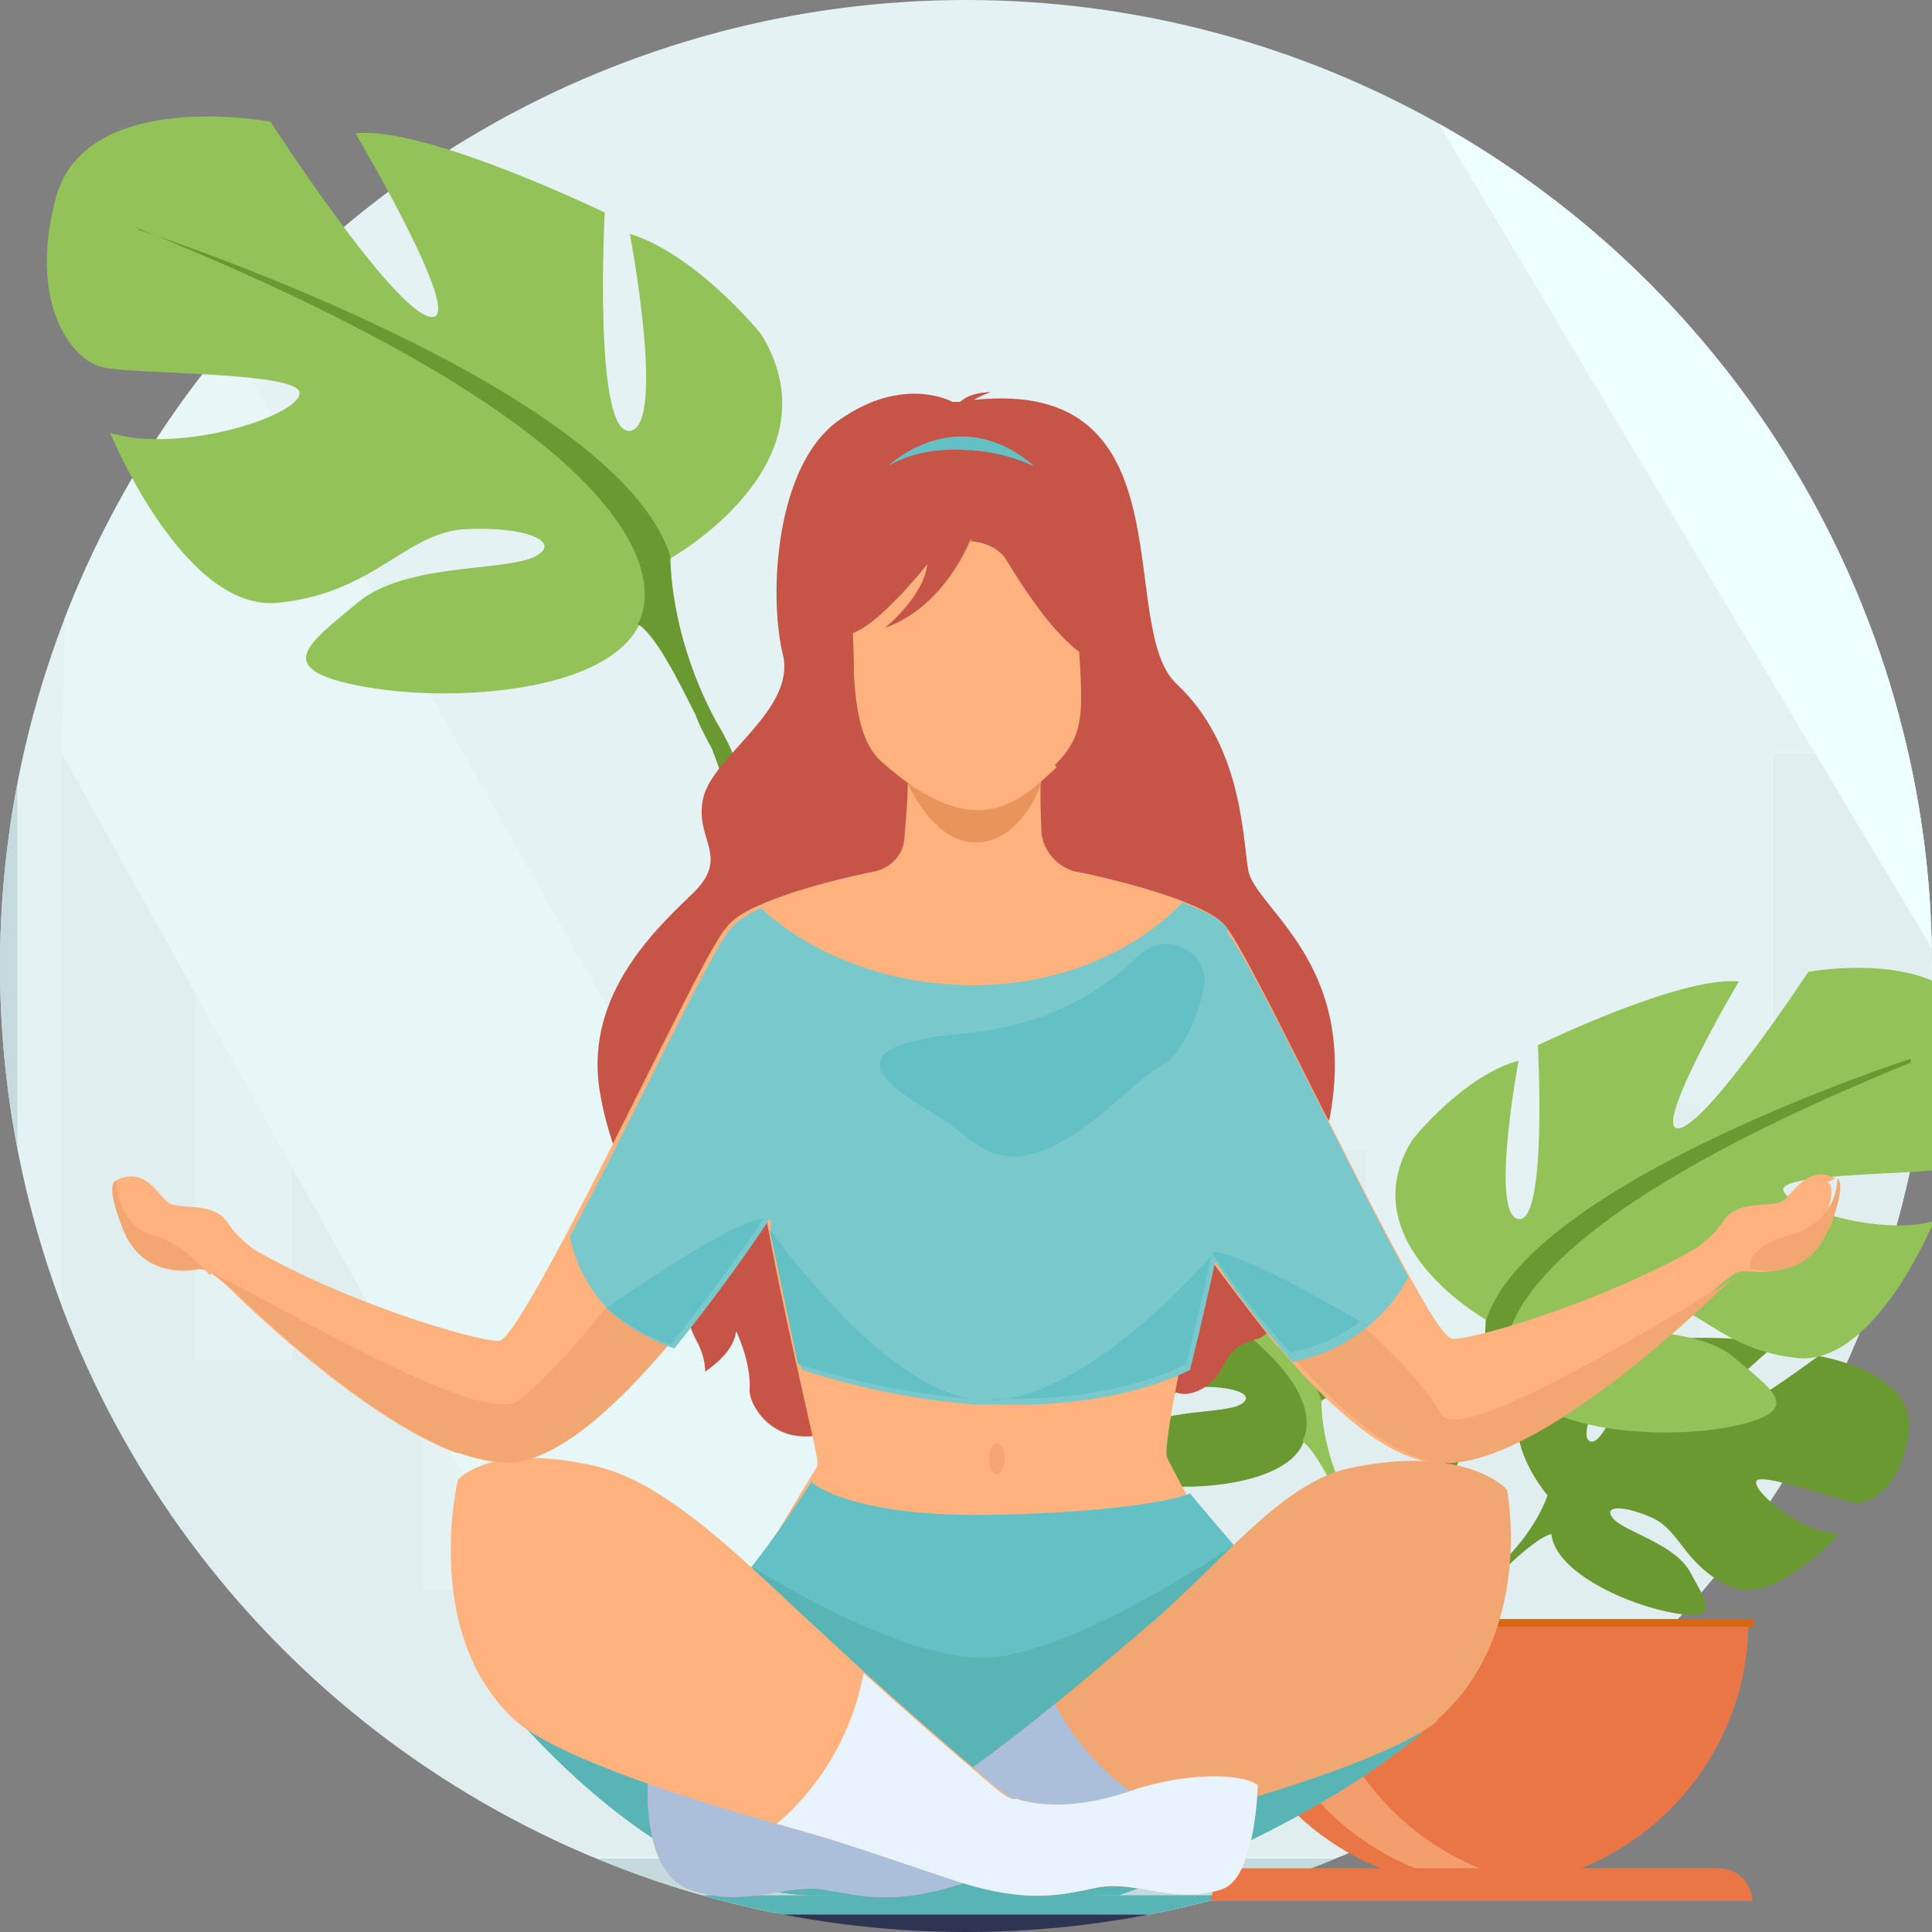 <?xml version="1.0" encoding="UTF-8"?>
<svg xmlns="http://www.w3.org/2000/svg" xmlns:xlink="http://www.w3.org/1999/xlink" version="1.1" viewBox="0 0 100 100">
  <rect x="0" y="0" width="100" height="100" fill="#808080" stroke="none"/>
  <!-- Generator: Adobe Illustrator 29.3.1, SVG Export Plug-In . SVG Version: 2.1.0 Build 151)  -->
  <defs>
    <style>
      .st0 {
        fill: none;
      }

      .st1 {
        fill: #8ac9fe;
      }

      .st2 {
        fill: #c7dfe2;
      }

      .st3 {
        fill: #e8945b;
      }

      .st4 {
        fill: #ffb27d;
      }

      .st5 {
        fill: #59b5b5;
      }

      .st6 {
        fill: #e30256;
      }

      .st7 {
        fill: #fdb441;
      }

      .st8 {
        fill: #eaf6ff;
      }

      .st9 {
        fill: #fea613;
      }

      .st10 {
        fill: #fed402;
      }

      .st11 {
        fill: #c57a44;
      }

      .st12 {
        fill: #c65447;
      }

      .st13 {
        fill: #eff;
      }

      .st14 {
        fill: #63c1c6;
      }

      .st15 {
        fill: #93c358;
      }

      .st16 {
        fill: #c1e0e4;
      }

      .st17 {
        fill: #f2a672;
      }

      .st18 {
        fill: #b5453c;
      }

      .st19 {
        fill: #8bc727;
      }

      .st20 {
        fill: #cfe1e5;
      }

      .st21 {
        fill: #9facba;
      }

      .st22 {
        fill: #596c76;
      }

      .st23 {
        fill: #26a6fe;
      }

      .st24 {
        fill: #8d9ca8;
      }

      .st25 {
        fill: #81b823;
      }

      .st26 {
        fill: #fe9901;
      }

      .st27 {
        fill: #e7f7f7;
      }

      .st28 {
        fill: #e9f3fe;
      }

      .st29 {
        fill: #fff;
      }

      .st30 {
        fill: #79c8cc;
      }

      .st31 {
        fill: #465a61;
      }

      .st32 {
        fill: #5153a0;
      }

      .st33 {
        fill: #e5f2f3;
      }

      .st34 {
        fill: #d8ecfe;
      }

      .st35 {
        fill: #ea7646;
      }

      .st36 {
        fill: #7a8c98;
      }

      .st37 {
        fill: #abbfdb;
      }

      .st38 {
        fill: #599dad;
      }

      .st39 {
        fill: #d86713;
      }

      .st40 {
        fill: #60b7ff;
      }

      .st41 {
        fill: #c5dadd;
      }

      .st42 {
        fill: #d88a55;
      }

      .st43 {
        fill: #6a9931;
      }

      .st44 {
        fill: #fd3581;
      }

      .st45 {
        fill: #f49e6d;
      }

      .st46 {
        fill: #97d729;
      }

      .st47 {
        fill: #2e3552;
      }

      .st48 {
        display: none;
      }

      .st49 {
        fill: #fac600;
      }

      .st50 {
        fill: #fe0364;
      }

      .st51 {
        fill: #b3dafe;
      }

      .st52 {
        clip-path: url(#clippath);
      }

      .st53 {
        fill: #e1eef0;
      }
    </style>
    <clipPath id="clippath">
      <circle class="st0" cx="50" cy="50" r="50"/>
    </clipPath>
  </defs>
  <g id="Calque_1" class="st48">
    <path class="st34" d="M50,4.3C23.6,4.3,2.1,25.7,2.1,52.1s.1,4.2.4,6.2l.6.2h93.7l.6-.2c.3-2,.4-4.1.4-6.2,0-26.4-21.4-47.9-47.9-47.9Z"/>
    <path class="st8" d="M12.6,57.8c0-.5.1-1,.4-1.4l6.2-10.5c.5-.8,1.4-1.3,2.4-1.3h7.5c0-.2,0-.3,0-.5-.5-4.6-4.3-8.1-8.9-8.4-5.6-.4-10.2,4-10.2,9.5s0,1.1.1,1.6c0,.4-.3.7-.7.7-.6-.1-1.2-.2-1.8-.2-2,0-3.8.6-5.3,1.6,0,1.1-.1,2.2-.1,3.3,0,2.1.1,4.2.4,6.2h10.1v-.6Z"/>
    <path class="st40" d="M57.7,44.6c.9,0,1.7.4,2.2,1.1l1.5,2,9.3-13.8L52.3,6.7c-.4-.6-1.3-.6-1.7,0l-25.7,37.8h32.8Z"/>
    <path class="st23" d="M52.3,6.7c-.4-.6-1.3-.6-1.7,0l-25.7,37.8h7.5L55.2,11l-2.9-4.3Z"/>
    <path class="st42" d="M46,21.7c.4,0,.8.4.8.8v4.2h6.5v-9.9c0-1.4-1.1-2.5-2.5-2.5h-10.2c-1.4,0-2.5,1.1-2.5,2.5v4.9h7.9Z"/>
    <path class="st11" d="M43.2,21.7v-4.9c0-1.4,1.1-2.5,2.5-2.5h-5c-1.4,0-2.5,1.1-2.5,2.5v4.9h5Z"/>
    <path class="st51" d="M68.1,56.5c.3.4.7.8,1.2,1l2.5,1.1h24l-20.4-30.1c-.3-.4-1-.4-1.3,0l-12.9,19,6.8,9Z"/>
    <path class="st21" d="M5.2,66l-1,.2c6,19.6,24.2,33.8,45.7,33.8s39.7-14.2,45.7-33.8l-1-.2H5.2Z"/>
    <path class="st1" d="M64.1,51.3l13.4-19.7-2.1-3.1c-.3-.4-1-.4-1.3,0l-12.9,19,2.9,3.8Z"/>
    <path class="st46" d="M85.5,58.6c-.4-2.7-2.7-4.9-5.6-4.9s-5.2,2.1-5.6,4.9h11.2Z"/>
    <path class="st46" d="M12.6,58.6v-.8c0-.5.1-1,.4-1.4l1.2-2.1c-.8-.4-1.6-.6-2.6-.6-2.8,0-5.2,2.1-5.6,4.9h6.5Z"/>
    <path class="st19" d="M68.1,56.5c.3.4.7.8,1.2,1l2.5,1.1h5.6v-1.2c0-3.1-2.5-5.6-5.6-5.6s-.6,0-1,0c-.6-2.5-2.8-4.4-5.5-4.4s-2.4.4-3.3,1.1l6.1,8Z"/>
    <path class="st29" d="M74.1,28.5c.3-.4,1-.4,1.3,0l8.4,12.3-4.4,6.5c-.3.4-1,.4-1.3,0l-4.2-6.2c-.2-.3-.7-.3-1,0l-1.8,2.6c-.3.4-1,.4-1.3,0l-3.1-4.5,7.3-10.8Z"/>
    <path class="st25" d="M95.7,66.2c.8-2.5,1.3-5.1,1.7-7.8H2.6c.3,2.7.9,5.3,1.7,7.8h91.5Z"/>
    <path class="st44" d="M72.6,79.5c0-.3,0-.6,0-.9,0-4.9-4-8.9-8.9-8.9s-8.9,4-8.9,8.9,0,.6,0,.9h-16.6c0-.3,0-.6,0-.9,0-4.9-4-8.9-8.9-8.9s-8.9,4-8.9,8.9,0,.6,0,.9h-5.1c-1.5,0-2.7-1.2-2.7-2.7v-3.8h0c0,0,3.9,0,3.9,0,.5,0,1-.4,1-1v-5.5c0-.5-.4-1-1-1h-3.9s0,0,0,0v-7.5c0-.5.1-1,.4-1.4l6.2-10.5c.5-.8,1.4-1.3,2.4-1.3h36.1c.9,0,1.7.4,2.2,1.1l8.2,10.9c.3.4.7.8,1.2,1l13.6,6.1c1,.4,1.6,1.4,1.6,2.5v.8h-.2c0,.1-5.6.1-5.6.1-.5,0-1,.4-1,1v4.9c0,.5.4,1,1,1h5.9v3c0,1.5-1.2,2.7-2.7,2.7h-9.3Z"/>
    <path class="st24" d="M14.7,84.4c8.8,9.6,21.3,15.6,35.3,15.6s26.6-6,35.3-15.6H14.7Z"/>
    <path class="st21" d="M55.6,91.9h-11.1c-.8,0-1.5-.7-1.5-1.5s.7-1.5,1.5-1.5h11.1c.8,0,1.5.7,1.5,1.5s-.7,1.5-1.5,1.5Z"/>
    <path class="st21" d="M69.8,89c-.8,0-1.5.7-1.5,1.5s.7,1.5,1.5,1.5h6.8c1.4-.9,2.7-1.9,3.9-2.9h-10.7Z"/>
    <path class="st21" d="M30.2,89h-10.7c1.3,1,2.6,2,3.9,2.9h6.8c.8,0,1.5-.7,1.5-1.5s-.7-1.5-1.5-1.5Z"/>
    <path class="st10" d="M74.1,20.1c5.6,0,10.1-4.5,10.1-10.1S79.7,0,74.1,0s-10.1,4.5-10.1,10.1,4.5,10.1,10.1,10.1Z"/>
    <path class="st49" d="M71.4,10.1c0-4.3,2.6-7.9,6.4-9.4C76.7.2,75.4,0,74.1,0,68.6,0,64.1,4.5,64.1,10.1s4.5,10.1,10.1,10.1,2.5-.2,3.7-.7c-3.7-1.5-6.4-5.1-6.4-9.4Z"/>
    <path class="st22" d="M24.4,40.6h4.3v4h-4.3v-4Z"/>
    <path class="st31" d="M24.4,40.6h1.7v4h-1.7v-4Z"/>
    <path class="st22" d="M52.1,40.6h4.3v4h-4.3v-4Z"/>
    <path class="st31" d="M52.1,40.6h1.6v4h-1.6v-4Z"/>
    <path class="st44" d="M78.7,67.2h5.7l.4-.2v-.9c0-1.2-.7-2.2-1.7-2.7l-13.6-6.1c-.5-.2-.8-.5-1.1-.9l-8.2-10.9c-.6-.7-1.4-1.2-2.3-1.2H21.6c-1,0-2,.5-2.5,1.4l-6.2,10.5c-.3.5-.4,1-.4,1.5v7.6l.2.2h4c.4,0,.8.3.8.8v5.5c0,.4-.4.8-.8.8h-4l-.2.2v3.9c0,1.6,1.3,2.9,2.9,2.9h5.3c0-.4,0-.8,0-1.1,0-4.8,3.9-8.7,8.7-8.7s8.7,3.9,8.7,8.7,0,.8,0,1.1h17.1c0-.4,0-.8,0-1.1,0-4.8,3.9-8.7,8.7-8.7s8.7,3.9,8.7,8.7,0,.8,0,1.1h9.5c1.6,0,2.9-1.3,2.9-2.9v-3l-.3-.2h-5.7c-.4,0-.8-.4-.8-.8v-4.9c0-.4.4-.8.8-.8Z"/>
    <path class="st50" d="M21.6,44.4c-1,0-2,.5-2.5,1.4l-6.2,10.5c-.3.5-.4,1-.4,1.5v7.6h4.2c.5,0,1,.4,1,1v5.5c0,.5-.4,1-1,1h-4.2v3.9c0,1.6,1.3,2.9,2.9,2.9h5.3c0-.4,0-.8,0-1.1s0-1,.1-1.5c0,0,0-.2,0-.3v-15.8h-2.4c-.5,0-1-.4-1-1v-1.4c0-.2,0-.3.1-.5l5-8.4c.2-.3.5-.5.8-.5h2l2-3.4c.5-.9,1.5-1.4,2.5-1.4h-8.3Z"/>
    <path class="st29" d="M35.7,61h10c.5,0,1-.4,1-1v-9.8c0-.5-.4-1-1-1h-10c-.5,0-1,.4-1,1v9.8c0,.5.4,1,1,1Z"/>
    <path class="st8" d="M39.5,60v-9.8c0-.5.4-1,1-1h-4.7c-.5,0-1,.4-1,1v9.8c0,.5.4,1,1,1h4.7c-.5,0-1-.4-1-1Z"/>
    <path class="st29" d="M30.9,49.2h-7.6c-.3,0-.7.2-.8.5l-5,8.4c0,.2-.1.3-.1.5v1.4c0,.5.4,1,1,1h12.6c.5,0,1-.4,1-1v-9.8c0-.5-.4-1-1-1Z"/>
    <path class="st8" d="M22.3,60v-1.4c0-.2,0-.3.1-.5l5-8.4c.2-.3.5-.5.8-.5h-4.9c-.3,0-.7.2-.8.5l-5,8.4c0,.2-.1.3-.1.5v1.4c0,.5.4,1,1,1h4.9c-.5,0-1-.4-1-1Z"/>
    <path class="st29" d="M64.4,59.4l-7.4-9.8c-.2-.2-.5-.4-.8-.4h-5.6c-.5,0-1,.4-1,1v9.8c0,.5.4,1,1,1h13c.8,0,1.3-.9.8-1.6Z"/>
    <path class="st8" d="M53.8,60v-9.8c0-.5.4-1,1-1h-4.2c-.5,0-1,.4-1,1v9.8c0,.5.4,1,1,1h4.2c-.5,0-1-.4-1-1Z"/>
    <path class="st22" d="M29.3,87.5c4.9,0,8.9-4,8.9-8.9s-4-8.9-8.9-8.9-8.9,4-8.9,8.9,4,8.9,8.9,8.9Z"/>
    <path class="st31" d="M25.3,78.6c0-4.1,2.7-7.5,6.4-8.6-.8-.2-1.6-.3-2.5-.3-4.9,0-8.9,4-8.9,8.9s4,8.9,8.9,8.9,1.7-.1,2.5-.3c-3.7-1.1-6.4-4.5-6.4-8.6Z"/>
    <path class="st8" d="M29.3,82.6c2.2,0,4.1-1.8,4.1-4.1s-1.8-4.1-4.1-4.1-4.1,1.8-4.1,4.1,1.8,4.1,4.1,4.1Z"/>
    <path class="st34" d="M28.5,78.6c0-1.7,1-3.1,2.4-3.7-.5-.2-1-.3-1.6-.3-2.2,0-4.1,1.8-4.1,4.1s1.8,4.1,4.1,4.1,1.1-.1,1.6-.3c-1.4-.6-2.4-2.1-2.4-3.7Z"/>
    <path class="st22" d="M63.7,87.5c4.9,0,8.9-4,8.9-8.9s-4-8.9-8.9-8.9-8.9,4-8.9,8.9,4,8.9,8.9,8.9Z"/>
    <path class="st31" d="M59.7,78.6c0-4.1,2.7-7.5,6.5-8.6-.8-.2-1.6-.3-2.5-.3-4.9,0-8.9,4-8.9,8.9s4,8.9,8.9,8.9,1.7-.1,2.5-.3c-3.7-1.1-6.5-4.5-6.5-8.6Z"/>
    <path class="st8" d="M63.7,82.6c2.2,0,4.1-1.8,4.1-4.1s-1.8-4.1-4.1-4.1-4.1,1.8-4.1,4.1,1.8,4.1,4.1,4.1Z"/>
    <path class="st34" d="M62.9,78.6c0-1.7,1-3.1,2.4-3.7-.5-.2-1-.3-1.6-.3-2.2,0-4.1,1.8-4.1,4.1s1.8,4.1,4.1,4.1,1.1-.1,1.6-.3c-1.4-.6-2.4-2.1-2.4-3.7Z"/>
    <path class="st9" d="M59.2,26.4h-12.4v10.3h13.3v-9.3c0-.5-.4-1-1-1Z"/>
    <path class="st26" d="M46.8,26.4h3.2v10.3h-3.2v-10.3Z"/>
    <path class="st42" d="M29.9,21.7v-.8c0-1.4,1.1-2.6,2.6-2.6h2.3c1.4,0,2.6,1.1,2.6,2.6v.8h2v-.8c0-2.5-2-4.5-4.5-4.5h-2.3c-2.5,0-4.5,2-4.5,4.5v.8h2Z"/>
    <path class="st44" d="M24,23.2l-.2-1.7h-2.7c-.5,0-1,.4-1,1v14.3h3.9v-13.6Z"/>
    <path class="st44" d="M46,21.5h-2.7l-.2,1.7v13.6h3.9v-14.3c0-.5-.4-1-1-1Z"/>
    <path class="st44" d="M27,36.8h13.2v-13.4l-.2-1.9h-12.8l-.2,1.9v13.4Z"/>
    <path class="st7" d="M23.9,21.5h3.3v15.3s-3.3,0-3.3,0v-15.3Z"/>
    <path class="st7" d="M40,21.5h3.3v15.3s-3.3,0-3.3,0v-15.3Z"/>
    <path class="st10" d="M23.9,28h3.3v4.5h-3.3v-4.5Z"/>
    <path class="st10" d="M40,28h3.3v4.5h-3.3v-4.5Z"/>
    <path class="st24" d="M63.6,40.8H16.6c-.5,0-1-.4-1-1v-2.3c0-.5.4-1,1-1h47c.5,0,1,.4,1,1v2.3c0,.5-.4,1-1,1Z"/>
    <path class="st36" d="M23.2,39.2c-.5,0-1-.4-1-1v-1.6h-5.7c-.5,0-1,.4-1,1v2.3c0,.5.4,1,1,1h47c.5,0,1-.4,1-1v-.6H23.2Z"/>
    <path class="st6" d="M45.7,66.6h-2.9c-.5,0-1-.4-1-1v-1.2c0-.5.4-1,1-1h2.9c.5,0,1,.4,1,1v1.2c0,.5-.4,1-1,1Z"/>
    <path class="st6" d="M53.5,66.6h-2.9c-.5,0-1-.4-1-1v-1.2c0-.5.4-1,1-1h2.9c.5,0,1,.4,1,1v1.2c0,.5-.4,1-1,1Z"/>
    <path class="st26" d="M12.4,72.9h4.2c.5,0,1-.4,1-1v-5.5c0-.5-.4-1-1-1h-4.2v7.4Z"/>
    <path class="st29" d="M84.8,67h-6.1c-.5,0-1,.4-1,1v4.9c0,.5.4,1,1,1h6.1v-6.8Z"/>
    <path class="st8" d="M80.9,72.9v-4.9c0-.5.4-1,1-1h-3.1c-.5,0-1,.4-1,1v4.9c0,.5.4,1,1,1h3.1c-.5,0-1-.4-1-1Z"/>
    <path class="st29" d="M69.6,43.3l7.9-11.7-2.1-3.1c0,0,0-.1-.1-.1-.3-.2-.7-.2-1,0,0,0,0,0-.1.1l-7.3,10.8,2.7,4Z"/>
    <path class="st8" d="M75.4,28.5c-.3-.4-1-.4-1.3,0l-7.3,10.8,2.7,4,7.9-11.7-2.1-3.1Z"/>
  </g>
  <g id="Calque_2">
    <g class="st52">
      <g>
        <path class="st33" d="M152.5,99.4s0,0,0,.1l-44.7-.2-71.6-.3H4.7c0-.1-6.8-.1-6.8-.1l-45.2-.2s-.2-.4-.6-1.2c-.2-.4-.4-.9-.7-1.5-.8-1.8-1.8-4.6-2.9-7.9-.7-2.3-1.4-4.9-2-7.8,0-.2,0-.3,0-.5-.2-.9-.3-1.9-.5-2.8,0-.4-.1-.7-.2-1.1,0-.5-.1-1-.2-1.5-.1-1.1-.2-2.2-.3-3.4-.2-3.5-.2-7.1.1-10.9,0-.7.2-1.4.3-2.2.4-2.5.9-5.1,1.6-7.6.8-2.9,2-5.8,3.4-8.6,1.9-3.8,4.4-7.5,7.6-11.1,5.4-6.1,10.7-10.2,15.8-12.9.7-.4,1.4-.7,2.1-1,7.5-3.5,14.4-3.9,20.6-3.3.4,0,.7,0,1.1.1.6,0,1.2.2,1.8.3.4,0,.8.1,1.2.2,6.9,1.2,8.2-8.2,12.4-8.5,9.5-.7,17.9-7.3,38.8-17.6,3-1.5,6.2-2.8,9.9-3.8,1.3-.4,2.5-.7,3.9-1,3.3-.8,6.8-1.4,10.4-1.8,1.2-.1,2.5-.3,3.7-.4,1.4-.1,2.8-.2,4.3-.2,2.8,0,5.6,0,8.4,0,4.1.2,8.1.7,12,1.6,1,.2,2,.5,3,.7,17.1,4.7,29.2,16.5,22.8,39.3,0,.3-.2.6-.3.9-1,3.3-2.4,6.8-4.1,10.5-.7,1.5-1.5,3-2.3,4.6-15.5,28.7,25,20.3,29.1,48.5.5,3.6.5,7.7-.4,12.6Z"/>
        <path class="st16" d="M130.6,22.4c-.5,0-1.1,0-1.6-.3-2.5-1.3-4.3-3.1-5.8-5-.2-2.7.3-6.2.3-6.2-.3.9-1.7,2.1-2.6,2.8-2-3.2-3.6-5.7-6.5-5.1-5.3,1.2-11.9-.4-13.8-5.9,1.2-2.1,3.3-3.5,3.3-3.5-1.6.2-3,.8-4.1,1.4-2.4-4.5-8.1-5.7-8.1-5.7-.3,0-.5-.2-.8-.2,0-3.2.8-6.3.8-6.3-2.3,1.2-3.3,3.1-3.8,4.5-4-3.5-4.1-9.7-3.7-12.2,6.9-.2,13.9.2,20.4,1.6,1,.2,2,.5,3,.7,17.1,4.7,29.2,16.4,22.8,39.3Z"/>
        <g>
          <rect class="st53" x="-35.7" y="44.6" width="9.4" height="51.5"/>
          <polygon class="st53" points="42.3 82.3 21.9 82.3 21.9 39 15.1 39 15.1 70.4 10.1 70.4 10.1 39 3.2 39 3.2 70.4 -7.2 70.4 -7.2 59.5 -21 59.5 -21 96.1 -10.5 96.1 -7.2 96.1 3.2 96.1 10.1 96.1 15.1 96.1 16.2 96.1 21.4 96.1 21.9 96.1 42.3 96.1 48.1 96.1 51.7 96.1 51.7 44.6 42.3 44.6 42.3 82.3"/>
          <polygon class="st53" points="99.9 82.3 99.9 39 91.8 39 91.8 70.4 88 70.4 88 57.1 81.2 57.1 81.2 70.4 70.7 70.4 70.7 59.5 57 59.5 57 96.1 67.4 96.1 70.7 96.1 81.2 96.1 88 96.1 91.8 96.1 94.1 96.1 99.4 96.1 99.9 96.1 126.1 96.1 126.1 82.3 99.9 82.3"/>
        </g>
        <path class="st13" d="M-3.2,13.6v44.2L-25.9,17.9c.7-.4,1.4-.7,2.1-1,7.5-3.5,14.4-3.9,20.6-3.3Z"/>
        <polygon class="st27" points="11.2 16.4 55.8 95.2 34.5 95.2 3.2 39 3.7 14.7 11.2 16.4"/>
        <path class="st41" d="M152.5,99.4h-17.4v-18.2h14.2l3.5,5.7c.5,3.6.5,7.7-.4,12.6Z"/>
        <path class="st13" d="M104,28v27.8L61.2-15.8c1.3-.4,2.5-.7,3.9-1,3.3-.8,6.8-1.4,10.4-1.8l28.5,46.6Z"/>
        <path class="st2" d="M-7.3,90c-.4,5.2-5.6,7.6-5.6,7.6h-35c-.2-.4-.4-.9-.7-1.5-3-7-9.7-26.2-4.1-45.6,2.2,1,4.9,2.5,7.5,4.6-2.3,2-4,4.8-4,4.8,2.8-1.8,5-2.3,6.6-2.4,2,2.1,3.7,4.8,4.7,7.9,4,12.4,12.1,11.1,19.4,13.2.4.1.8.2,1.2.4-2.2,1.7-4.6,4.5-4.6,4.5,4.5-2,7.8-2.3,9.7-2.1,1.3.8,2.3,1.8,3.2,2.8-2.6-.5-6.6,0-7.6.2,3.1-.2,7.4,1.5,8.9,2.3.4,1.1.5,2.2.5,3.3Z"/>
        <path class="st41" d="M107.8-16.8c-1-.3-2-.5-3-.7v113.7H.9V14.1c-1-.2-2-.3-3-.5v82.4h-46.5c.8,1.8,1.4,3,1.4,3H4.7s103.1,0,103.1,0V-16.8Z"/>
        <g>
          <path class="st38" d="M-54.4,74.5c0,.5.1,1,.2,1.5.7-.6,1.4-1,1.4-1-.5-.3-1-.4-1.5-.5Z"/>
          <path class="st38" d="M-44.7,79.4s-5.4,1.1-6.1.5c-.7-.6,4.5-1.8,4.5-1.8-1.1-1.3-5.6-3-5.6-3,0,0-1,1-2,2,.2,1,.3,1.9.5,2.8,0,.2,0,.3,0,.5.6,2.9,1.3,5.5,2,7.8,1.8.1,4-.8,4-.8-1.5-.8-2.9-3.5-2.5-3.9.3-.5,3.2,2.6,3.8,3,.6.4,2.3.3,3.7-2.1,1.4-2.4-2.3-5-2.3-5Z"/>
        </g>
        <g>
          <path class="st15" d="M-26.5,53.6c-1.6.4-11.7.3-11.4,1.6.3,1.3,7.1,3.4,10.9,2.2,0,0-4.2,10.4-9.7,9.9-5.5-.5-7.2-3.9-10.7-4.2-3.4-.3-5.9.7-4.2,1.6,1.7.9,7.5.3,10.3,2.7,2.8,2.3,5,3.8-.1,4.8-3.7.8-9.5.6-13.1-1-.2-3.5-.2-7.1.1-10.9,0-.7.2-1.4.3-2.2.4-2.5.9-5.1,1.6-7.6.8-2.9,2-5.8,3.4-8.6,2.9-1.1,6.1-2,8-1.9,0,0-6.4,10.9-4.3,10.7,2.1-.3,9.3-11.3,9.3-11.3,0,0,10.7-2,12.4,4.3,1.7,6.3-1.1,9.5-2.6,9.9Z"/>
          <path class="st38" d="M-28.8,45.7c-14.5,5.9-22,10.8-25.7,14.6,0-.7.2-1.4.3-2.2,8.7-6.9,24.7-12.1,25.5-12.4Z"/>
        </g>
        <path class="st20" d="M-16.6,84.1s0,0,0,0c0,0,0,0,0,0Z"/>
        <path class="st20" d="M-16.5,84.1s0,0,.1,0c0,0,0,0-.1,0Z"/>
        <path class="st5" d="M104.8,99.1H-14.7c0-.5.4-1,1-1h117.6c.5,0,1,.4,1,1h0Z"/>
        <rect class="st47" x="-54.8" y="99.1" width="215.6" height=".9" rx=".5" ry=".5"/>
      </g>
    </g>
    <g>
      <path class="st43" d="M94.1,70.2s-4.8,3.6-5.8,3.4c-.9-.2,3.5-3.9,3.5-3.9-1.7-.8-6.9-.3-6.9-.3,0,0-1.7,5.6-2.6,5.2-.9-.4,1.8-4.9,1.8-4.9-1.9-.1-4.2,1.3-4.2,1.3-3.2,2.5.2,6.4.2,6.4,0,0-.6,1.9-2.6,3.7,0,0-2.8,2.1-3,5.9h.5s.8-3.5,2.3-5.1c0,0,.1-.1.2-.3.2-.2.4-.4.5-.5.7-.7,1.8-1.6,2.3-1.7,0,0,0,0,0-.2,0,0,0,.2,0,.2.2,2,4,3.7,6.4,4.1,2.4.4,1.6-.6.8-2.1s-3.4-2.1-4-2.8c-.6-.7.6-.7,2.1,0,1.4.7,1.6,2.4,3.9,3.5,2.3,1.1,5.7-2.7,5.7-2.7-1.8,0-4.4-2.1-4.3-2.7,0-.6,4.4,1,5.2,1.1.7,0,2.4-.8,2.7-3.8.3-3-4.6-3.8-4.6-3.8Z"/>
      <g>
        <path class="st43" d="M68.4,72.5s5.4-3,2.9-7.1c0,0-2-2.5-4.1-3.1,0,0,1.1,6.1,0,6.2-1.1.1-.8-6.9-.8-6.9,0,0-5.6-2.7-7.9-2.5,0,0,3.5,5.9,2.4,5.8-1.1-.1-5.1-6.1-5.1-6.1,0,0-5.8-1.1-6.7,2.4-.9,3.4.6,5.1,1.4,5.4.9.2,6.4.1,6.2.9-.1.7-3.9,1.9-5.9,1.2,0,0,2.3,5.6,5.3,5.4,3-.3,3.9-2.1,5.8-2.3,1.9-.1,3.2.4,2.3.9-.9.5-4.1.2-5.6,1.4-1.5,1.3-2.7,2.1,0,2.6,2.8.6,7.8.2,8.8-1.9l1-2.1Z"/>
        <path class="st15" d="M69.8,77.7c-1.5-2.8-1.4-5.2-1.4-5.2-1.7-5.4-16.7-10.3-16.7-10.3,19.1,7.7,15.7,12.4,15.7,12.4.5.3,1.3,1.7,1.8,2.8,0,.2.2.4.4.8h0c0,.2.1.3.2.4,1,2.5.5,6.7.5,6.7l.6.2c1.3-4.3-1-7.8-1-7.8Z"/>
      </g>
      <g>
        <path class="st15" d="M76.9,68.3s-7.1-4-3.8-9.3c0,0,2.6-3.3,5.5-4.1,0,0-1.5,8,0,8.2,1.5.2,1-9,1-9,0,0,7.4-3.6,10.4-3.3,0,0-4.6,7.8-3.1,7.6,1.5-.2,6.7-8.1,6.7-8.1,0,0,7.6-1.4,8.8,3.1,1.2,4.5-.8,6.8-1.9,7.1-1.1.3-8.4.2-8.2,1.1.2.9,5.1,2.4,7.8,1.6,0,0-3,7.4-7,7.1-4-.4-5.2-2.8-7.6-3-2.4-.2-4.2.5-3,1.1,1.2.7,5.4.2,7.3,1.9,2,1.7,3.6,2.7,0,3.5-3.7.8-10.3.3-11.6-2.5l-1.3-2.8Z"/>
        <path class="st43" d="M98.9,54.8s-19.8,6.4-22,13.6c0,0,0,3.2-1.9,6.9,0,0-3,4.6-1.3,10.3l.8-.2s-.7-5.6.6-8.8c0-.1.1-.3.2-.5.2-.5.4-.8.5-1,.7-1.4,1.7-3.3,2.4-3.7,0,0-4.4-6.2,20.7-16.4Z"/>
      </g>
      <path class="st35" d="M76.7,97.7c7.6,0,13.8-6.2,13.8-13.8h-27.7c0,7.6,6.2,13.8,13.8,13.8Z"/>
      <path class="st45" d="M80.1,97.6c-.6,0-1.1.1-1.7.1-7.6,0-13.8-6.2-13.8-13.8h3.4c0,7.1,5.3,12.9,12.1,13.7Z"/>
      <path class="st35" d="M89,96.7h-24.6c-.9,0-1.7.8-1.7,1.7h28c0-.9-.8-1.7-1.7-1.7Z"/>
      <rect class="st39" x="62.4" y="83.8" width="28.4" height=".4"/>
    </g>
    <g>
      <path class="st15" d="M34.7,28.9s8.8-4.9,4.7-11.6c0,0-3.3-4.1-6.8-5.2,0,0,1.9,10,0,10.2-1.9.2-1.3-11.3-1.3-11.3,0,0-9.3-4.5-12.9-4.1,0,0,5.8,9.8,3.9,9.5-1.9-.2-8.3-10.1-8.3-10.1,0,0-9.5-1.8-11.1,3.9-1.5,5.6.9,8.5,2.4,8.8,1.4.4,10.5.2,10.2,1.4-.2,1.2-6.3,3.1-9.8,2,0,0,3.8,9.3,8.7,8.8,4.9-.5,6.5-3.5,9.5-3.8,3.1-.2,5.3.6,3.8,1.4-1.5.8-6.7.3-9.2,2.4-2.5,2.1-4.5,3.4.1,4.3,4.6.9,12.8.4,14.5-3.2l1.6-3.5Z"/>
      <path class="st43" d="M7.2,11.9s24.7,8,27.5,16.9c0,0-.1,4,2.4,8.6,0,0,3.8,5.8,1.6,12.8l-1-.3s.9-7-.8-11c0-.1-.2-.4-.3-.6-.3-.6-.5-1-.6-1.3-.9-1.8-2.1-4.2-3-4.7,0,0,5.5-7.8-25.9-20.5Z"/>
    </g>
    <g>
      <g id="girl_2">
        <path class="st12" d="M68.8,58c1.6-8.2-3.9-11-4.2-13-.3-2-.4-6.5-3.7-9.6-3.2-3,.8-15.9-10.5-14.7.5-.3.9-.4.9-.4-.9,0-1.4.3-1.6.5-.1,0-.3,0-.4,0,0,0-2.5-1.4-5.8.9-3.4,2.3-3.7,9.1-3,12.1.8,2.9-3.6,5.3-4.1,7.5-.5,2.2,1.5,3-.6,5-2.1,2-5.7,5.5-4.7,10.5.3,1.7,1.5,6,4.6,9.6-.2.5-.4,1.5.3,2.9.4.7.5,1.3.5,1.7.7-.5,1.5-1.2,1.6-2.1,0,0,.8,1.6.7,3.1,0,.7,1.1,2.7,3.5,2.3.5,0,15-2.6,17.6-3.7,0,0,0,.2,0,.2.7,2.1,2.2,1.2,2.6.9,1.2-.9.6-1.9,2.6-2.4.9-.3,1.5-2,1.7-2.9,4.3-5.3,1.6-6.7,1.9-8.5Z"/>
        <path class="st4" d="M95,61c-1.5-.8-2.2.9-2.8,1.2-.6.3-2.3-.1-3,1-.5.8-1.4,1.4-1.4,1.4h0c-4.7,2.7-11.3,4.7-12.6,4.7-.4,0-1.3-1.5-2.5-3.7-3.2-5.8-8.2-16.5-9.3-17.7-.4-.5-1.3-.9-2.3-1.3,0,0,0,0,0,0,0,0,0,0,0,0-2.4-.9-5.4-1.5-5.5-1.5,0,0,0,0,0,0-1-.3-1.7-1.2-1.7-2.2-.1-1.9,0-4,0-4l-7,.2c.2,1.4,0,3.1-.1,4.4-.1.8-.7,1.4-1.5,1.6,0,0-3.7.7-6.1,1.8-.7.3-1.3.7-1.6,1.1-1,1.1-5.1,9.9-8.3,15.9h0c-1.7,3.2-3.1,5.6-3.5,5.5-1.3,0-7.9-2-12.6-4.7h0s-.9-.6-1.4-1.4c-.7-1.1-2.4-.7-3-1-.6-.3-1.2-2-2.8-1.2-.5.3.4,2.6.4,2.6.9,2.2,3,2.2,3.8,2,.2,0,.4,0,.7.2.5.3,1.1.9,1.1.9,0,0,6.5,6.5,11.6,8.4,0,0,0,0,0,0,0,0,0,0,.1,0,.9.3,1.7.5,2.5.5,0,0,0,0,.1,0,0,0,.2,0,.2,0,2.4-.3,5.4-2.9,8.1-6.2.3-.4.7-.8,1-1.2,1.5-1.8,2.8-3.8,4-5.6.9,5.1,2.4,11.2,2.7,12.8,0,.1,0,.3,0,.4-1.9,3.1-4.5,7.5-4.5,7.5,0,0,26.9,1.2,26.7,0-.3-1.2-3.8-7.2-4.1-8-.2-.6.9-5.8,1.9-10.7,1.1,1.5,2.3,3.1,3.5,4.6.2.3.5.5.7.8,2.6,3,5.3,5.3,7.6,5.6,5.1.6,14.6-8.9,14.6-8.9h0c0,0,0,0,0,0,0,0,.3-.3.7-.6.3-.2.5-.4.8-.4,0,0,0,0,0,0h0c0,0,.2,0,.2,0,.9.1,2.9.2,3.8-2,0,0,1-2.3.4-2.6Z"/>
        <path class="st14" d="M73.6,89.7c-6.5,5.4-15.7,8.4-15.7,8.4,0,0-7.5.1-15.9,0-8.2-.1-16.2-10.3-16.2-10.3,0,0,6.8,0,8.7-1.7,1.3-1.1,2.9-3,4.4-5,1.1-1.4,2.2-3,3.1-4.4,0,0,1.9,1.9,9.8,1.7,7.9-.2,9.8-1.1,9.8-1.1,0,0,.9,1.1,2.2,2.6,1.5,1.7,3.4,3.9,4.6,5.1.5.5,5.2,4.7,5.2,4.7Z"/>
        <path class="st14" d="M46,24.1s3.5-3.4,7.5,0c0,0-2.4-.5-7.5,0Z"/>
        <path class="st18" d="M50.6,28s3,0,3.6.9c.7,1,.8,2.1,1.1,2.7.3.6.3,1.2.3,1.2,0,0,2.6-6.5-3.3-5.2-.4,0-1.7.4-1.7.4Z"/>
        <path class="st32" d="M13.8,68.1s0,0,0,0c0,0,0,0,0,0Z"/>
        <path class="st5" d="M73.6,89.7c-6.5,5.4-15.7,8.4-15.7,8.4,0,0-7.5.1-15.9,0-8.2-.1-16.2-10.3-16.2-10.3,0,0,6.8,0,8.7-1.7,1.3-1.1,2.9-3,4.4-5,.4.2,7.8,4.9,12.2,4.7,4.5-.2,12.6-5.7,12.7-5.8,1.5,1.7,3.4,3.9,4.6,5.1.5.5,5.2,4.7,5.2,4.7Z"/>
        <path class="st17" d="M74.5,89c-2,1.7-7.8,3.6-13.3,5.1-1.5.4-3.1.8-4.5,1.1-1.3.4-3.8,1.2-6.6,2.2-3.9,1.3-5.6.7-7.5.4-1.9-.3-4.1,1-6.9,0-2.8-1-2.1-6.6-2.1-6.6,1-.6,4.7-.8,7.2,1,2.5,1.8,5.9,1.5,5.9,1.5.1,0,.4-.1.9-.4,0,0,2.5-1.4,7-5.1,1.5-1.2,3.1-2.6,5-4.2,3.6-3.1,6.7-7.2,10.2-8,6.1-1.3,8.2,1.1,8.2,1.1,0,0,1.5,7.5-3.7,12Z"/>
        <path class="st37" d="M61.2,94.1c-1.5.4-3.1.8-4.5,1.1-1.3.4-3.8,1.2-6.6,2.2-3.9,1.3-5.6.7-7.5.4-1.9-.3-4.1,1-6.9,0-2.8-1-2.1-6.6-2.1-6.6,1-.6,4.7-.8,7.2,1,2.5,1.8,5.9,1.5,5.9,1.5.1,0,.4-.1.9-.4,0,0,2.5-1.4,7-5.1.9,1.7,2.6,4.1,5.9,5.7.2.1.4.2.6.3Z"/>
        <path class="st4" d="M65.1,92.4s-.1,4.9-1.9,5.4c-2.5.8-4.4-.5-6.4-.1-2,.4-3.7.9-7.8-.5-2.7-.9-5.3-1.8-6.7-2.2-.7-.2-1.4-.4-2.1-.6-5.4-1.5-11.6-3.6-13.6-5.4-4.8-4.5-2.9-12.4-2.9-12.4,0,0,1.6-2,7.2-.7,3.3.8,6.7,4,10,7.1,1.4,1.3,2.7,2.5,3.9,3.6,4.1,3.7,7,6.1,7,6.1h0c.4.3.7.5.9.4,0,0,2.2.9,5.9-.4,2.6-.9,5.6-1,6.6-.3Z"/>
        <path class="st3" d="M47,40.6s1.4,3.2,3.7,3c2.3-.2,3.2-3.1,3.2-3.1h-6.9Z"/>
        <path class="st12" d="M44.7,36.7s-1.1-2.3-1.7-4.9c-.5-1.9,0-9,7.1-8.5,0,0,2.1,0,4.1,1.2,1.6.9,4,3,2,9.3l-.5,2.1-11,.7Z"/>
        <path class="st4" d="M54.7,39.7c-1.9,1.8-4.2,4.1-9.1-.3-1-.9-1.3-2.6-1.4-4.5,0-2.2-.2-3.2,0-4.4.3-1.5,1.6-2.2,4.3-2.5,5-.4,7.1.7,7.2,3.2.3,5.4.7,6.6-1.1,8.4Z"/>
        <g>
          <path class="st12" d="M47,25.9c-2.9,0-4.4,7.2-3,6.9s4-3.6,4-3.6c-.2,1.7-2.2,3.3-2.2,3.3,3.1-1.1,4.4-4.5,4.4-4.5,0,0-.3-2.1-3.1-2.1Z"/>
          <path class="st12" d="M55.5,27.7c-1.4-1-5.4.3-5.4.3,0,0,1.4,0,2,1,.6,1,2.4,3.9,4,4.9,0,0,.8-5.2-.6-6.2Z"/>
        </g>
        <path class="st17" d="M51.6,74.7c-.2,0-.4.3-.4.8s.2.8.4.8.4-.3.4-.8-.2-.8-.4-.8Z"/>
        <path class="st17" d="M89.7,66.2c-.4.3-.7.6-.7.6,0,0-9.6,9.5-14.6,8.9-2.3-.3-5-2.6-7.6-5.6-.2-.3-.5-.5-.7-.8l.7-1.2,3.6.4s3.1,2.7,4.2,4.7c.9,1.6,10.5-4.2,14.3-6.5.3-.2.6-.4.8-.5Z"/>
        <path class="st17" d="M94.6,63.7c-.9,2.2-3,2.2-3.8,2,0,0-.2,0-.2,0h0s0,0,0,0c0,0-.4-1.1,2.1-1.8,2.5-.7,2.4-2.9,2.4-2.9.5.3-.4,2.6-.4,2.6Z"/>
        <path class="st17" d="M35.7,68.3c-.3.4-.6.8-1,1.2-2.7,3.2-5.6,5.9-8.1,6.2,0,0-.2,0-.2,0,0,0,0,0-.1,0-.7,0-1.6-.2-2.5-.5,0,0,0,0-.1,0,0,0,0,0,0,0-5.1-1.9-11.6-8.4-11.6-8.4,0,0-.6-.5-1.1-.9.4.2.8.4,1.2.6,4.5,2.4,12.9,7.2,14.6,6,2.3-1.7,5.3-5.8,5.3-5.8l3.6,1.5Z"/>
        <path class="st17" d="M10.9,65.9c-.3-.2-.5-.3-.7-.2-.9.1-2.9.2-3.8-2,0,0-1-2.3-.4-2.6,0,0,.1,2.3,1.8,2.8,1.7.4,3,2.1,3.1,2.1Z"/>
        <path class="st30" d="M63.5,48c-.4-.5-1.3-.9-2.3-1.3,0,0,0,0,0,0,0,0-3.5,4.2-10.7,4.3-7.3,0-11.1-4-11.1-4h0c0,.1,0,0,0,0-.7.3-1.3.7-1.6,1.1-1,1.1-5.1,9.9-8.3,15.9h0c0,0,.3,2.1,2.1,3.9h0c.8.7,1.9,1.4,3.3,1.9,1.7-2.1,3.4-4.4,4.8-6.5,0,0,.1-.2.2-.2v.7c.1,0,1.6,7.1,1.6,7.1,3.4,1.1,6.4,1.6,9,1.8.4,0,.7,0,1.1,0h0c6.5.2,10-1.8,10-1.8,0,0,.7-2.8,1.3-5.6,0,0,0,0,0,0,1.2,1.8,2.6,3.6,4,5.2,1.5-.3,2.7-.9,3.6-1.6,1.2-.9,2-2,2.4-2.8-3.2-5.8-8.2-16.5-9.3-17.7Z"/>
        <g>
          <path class="st14" d="M31.4,67.7h0c.8.7,1.9,1.4,3.3,1.9,1.7-2.1,3.4-4.4,4.8-6.5-1.4-.1-8.1,4.6-8.1,4.6Z"/>
          <path class="st14" d="M62.7,64.8c1.2,1.8,2.6,3.6,4.1,5.2,1.5-.3,2.7-.9,3.6-1.6,0,0-6.2-3.7-7.7-3.6Z"/>
          <path class="st14" d="M39.8,63.5l1.5,7.1c3.4,1.1,6.4,1.6,9,1.8-4.4-.7-9.2-7.1-10.5-8.8Z"/>
          <path class="st14" d="M51.4,72.4c6.5.2,10-1.8,10-1.8,0,0,.7-2.8,1.3-5.6h0c0-.1-5.9,7.1-11.3,7.5Z"/>
        </g>
        <path class="st28" d="M65.1,92.4s-.1,4.9-1.9,5.4c-2.5.8-4.4-.5-6.4-.1-2,.4-3.7.9-7.8-.5-2.7-.9-5.3-1.8-6.7-2.2-.7-.2-1.4-.4-2.1-.6,1.1-.9,3.7-3.5,4.5-7.8,4.1,3.7,7,6.1,7,6.1h0c.4.3.7.5.9.4,0,0,2.2.9,5.9-.4,2.6-.9,5.6-1,6.6-.3Z"/>
      </g>
      <path class="st14" d="M62.3,51.2c.4-1.9-1.9-3.1-3.3-1.8-1.7,1.7-4.6,3.7-9.2,4.1-8.5.8-1.9,3.7-.6,4.7,1.3,1,2.4,2.3,4.9,1.3s4.5-3.5,6.1-4.4c.8-.4,1.7-2.1,2.1-3.9Z"/>
    </g>
  </g>
</svg>